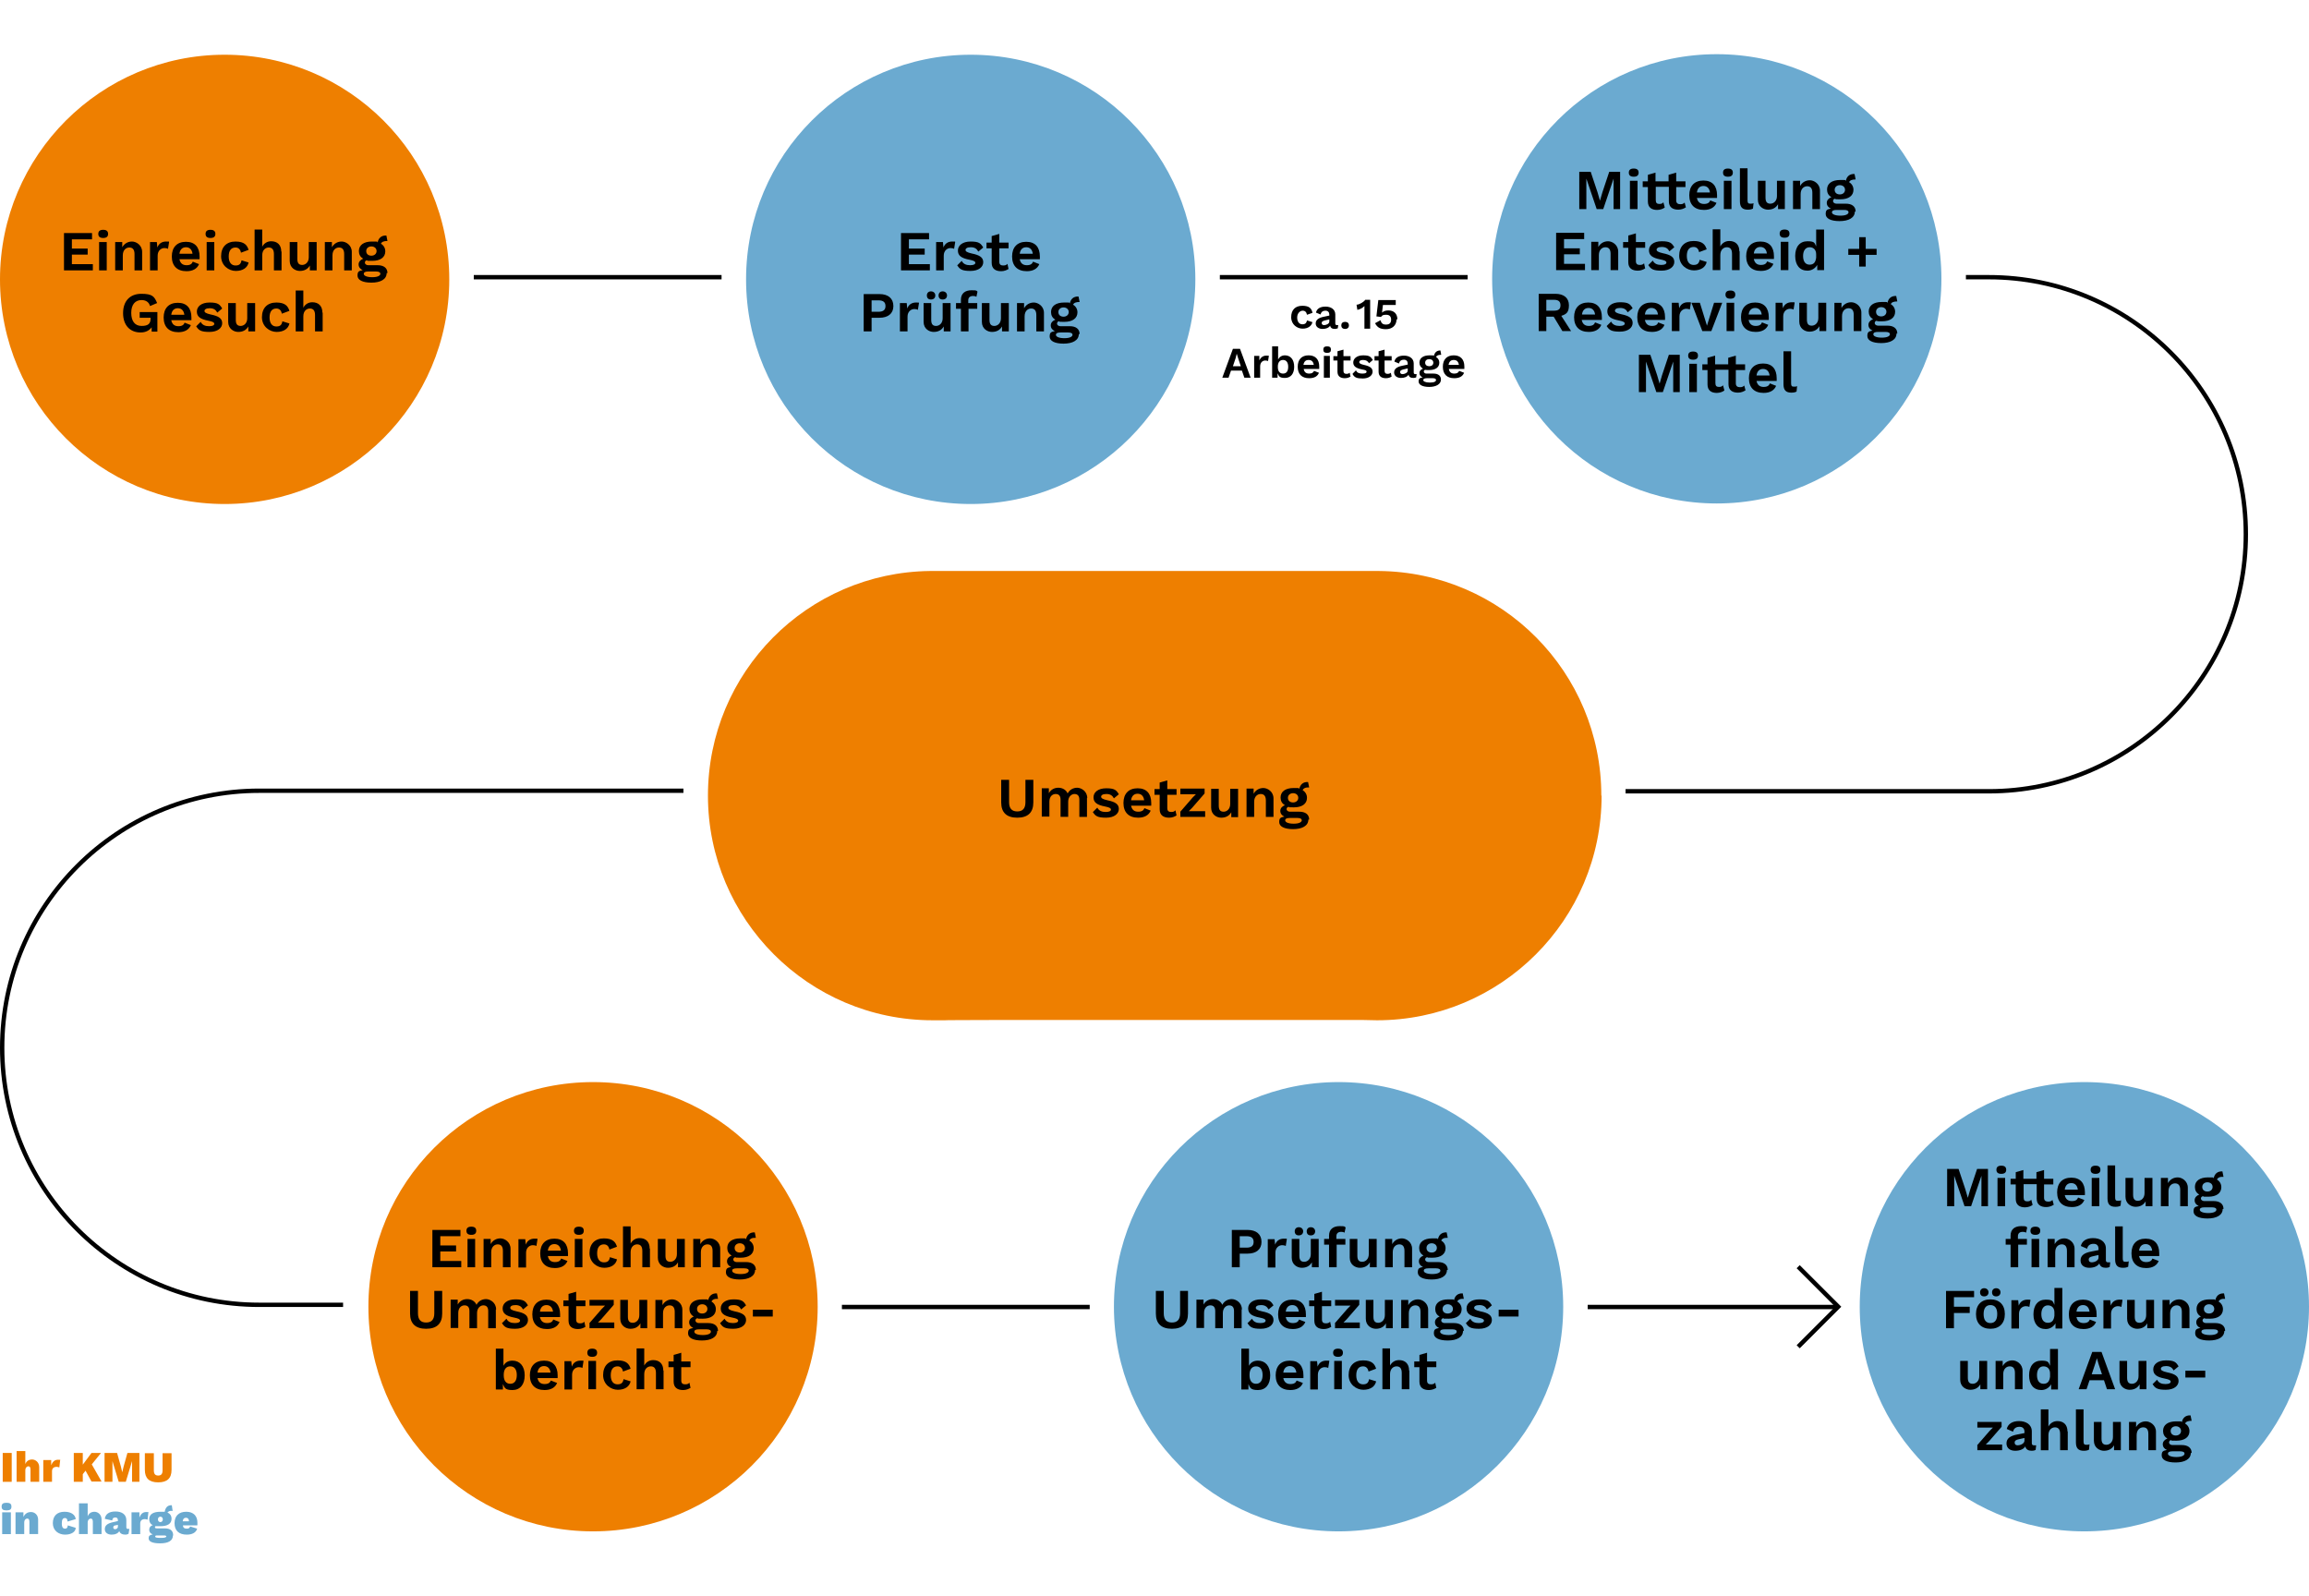 <?xml version="1.0" encoding="UTF-8"?>
<svg id="Ebene_1" xmlns="http://www.w3.org/2000/svg" version="1.1" viewBox="0 0 848 586">
  <!-- Generator: Adobe Illustrator 29.5.1, SVG Export Plug-In . SVG Version: 2.1.0 Build 141)  -->
  <defs>
    <style>
      .st0 {
        fill: #6baad0;
      }

      .st1 {
        fill: #ee7f00;
      }

      .st2 {
        fill: none;
        stroke: #000;
        stroke-width: 1.6px;
      }
    </style>
  </defs>
  <path class="st1" d="M82.5,185.1c45.5,0,82.5-36.9,82.5-82.5S128,20.1,82.5,20.1,0,57.1,0,102.6s36.9,82.5,82.5,82.5"/>
  <g>
    <path d="M34.1,97v2.3h-10.6v-13.7h10.3v2.3h-7.4v3.4h5.8v2.2h-5.8v3.5s7.7,0,7.7,0Z"/>
    <path d="M36.1,85.9c0-1,.6-1.5,1.8-1.5s1.8.5,1.8,1.5-.6,1.5-1.8,1.5-1.8-.5-1.8-1.5ZM39.2,99.3h-2.8v-10.4h2.8v10.4Z"/>
    <path d="M52.2,92.5v6.8h-2.8v-6c0-1.8-.8-2.4-1.9-2.4s-2.4.8-2.4,2.9v5.5h-2.8v-10.4h2.6v1.9c.8-1.4,2.1-2.1,3.6-2.1s3.7,1.3,3.7,3.8Z"/>
    <path d="M62.1,88.9l-.4,2.5c-.3-.2-.8-.3-1.3-.3-1.2,0-2.5.9-2.5,2.8v5.4h-2.8v-10.4h2.5l.2,2c.5-1.4,1.6-2.2,3.2-2.2s.9,0,1.1.2Z"/>
    <path d="M73.3,95.2h-7.4c.3,1.5,1.2,2.2,2.6,2.2s2-.5,2.3-1.3l2.3.9c-.7,1.7-2.3,2.6-4.6,2.6-3.5,0-5.4-2-5.4-5.4s1.9-5.4,5.2-5.4,5,2,5,5.4,0,.9,0,1.1h0ZM65.9,93.2h4.8c-.2-1.6-1.1-2.4-2.4-2.4s-2.2.8-2.4,2.4Z"/>
    <path d="M75.5,85.9c0-1,.6-1.5,1.8-1.5s1.8.5,1.8,1.5-.6,1.5-1.8,1.5-1.8-.5-1.8-1.5ZM78.7,99.3h-2.8v-10.4h2.8v10.4Z"/>
    <path d="M91.2,91.8l-2.7,1c-.2-1.2-.9-1.9-2-1.9-1.6,0-2.5,1.1-2.5,3.3s1,3.3,2.5,3.3,2-.7,2.2-1.9l2.6.8c-.4,1.9-2.1,3.1-4.7,3.1s-5.4-2-5.4-5.4,2-5.4,5.3-5.4,4.3,1.4,4.8,3.1h-.1Z"/>
    <path d="M103.4,92.5v6.8h-2.8v-6c0-1.8-.8-2.4-1.9-2.4s-2.4.8-2.4,2.9v5.5h-2.8v-15h2.8v6.3c.7-1.3,1.9-2,3.3-2,2.2,0,3.7,1.3,3.7,3.8h.1Z"/>
    <path d="M116.3,88.9v10.4h-2.5v-1.8c-.8,1.4-2.1,2-3.7,2s-3.7-1.1-3.7-3.7v-6.9h2.8v6.2c0,1.7.7,2.2,1.8,2.2s2.4-.9,2.4-2.8v-5.6h2.9Z"/>
    <path d="M129.2,92.5v6.8h-2.8v-6c0-1.8-.8-2.4-1.9-2.4s-2.4.8-2.4,2.9v5.5h-2.8v-10.4h2.6v1.9c.8-1.4,2.1-2.1,3.6-2.1s3.7,1.3,3.7,3.8h0Z"/>
    <path d="M142,100.3c0,2.3-2.3,3.5-5.6,3.5s-5.1-1-5.1-2.6.6-1.7,1.9-2c-.9-.4-1.5-1.1-1.5-2.1s.7-1.7,1.7-2.1c-1.1-.6-1.6-1.6-1.6-2.8,0-2.2,1.8-3.5,4.8-3.5s1.5,0,2.1.3c.3-1.5,1.3-2.6,3.2-2.5l.4,2c-1.3,0-2.1.3-2.4,1,1,.6,1.6,1.6,1.6,2.8,0,2.2-1.8,3.5-4.8,3.5s-1.3,0-1.9-.2c-.6,0-.8.5-.8.9s.5.9,1.2.9h3.5c2.2,0,3.6,1,3.6,2.9h-.3ZM139.7,100.6c0-.5-.4-.9-1.6-.9h-2.8c-1.2,0-1.7.3-1.7.9s1,1.2,3.1,1.2,3-.6,3-1.3h0ZM134.5,92.2c0,1.1.8,1.7,1.9,1.7s1.9-.7,1.9-1.7-.8-1.7-1.9-1.7-1.9.7-1.9,1.7Z"/>
  </g>
  <g>
    <path d="M57.8,114.5v7.3h-2.1v-1.6c-.9,1.2-2.2,1.9-4.1,1.9-3.8,0-6.4-2.6-6.4-7.1s2.6-7.1,6.7-7.1,4.8,1,5.8,3.4l-2.6,1.1c-.4-1.5-1.6-2.2-3.1-2.2-2.4,0-3.8,1.7-3.8,4.7s1.3,4.8,3.8,4.8,3.3-.9,3.3-2.7v-.3h-4v-2.1h6.5,0Z"/>
    <path d="M70.3,117.6h-7.4c.3,1.5,1.2,2.2,2.6,2.2s2-.5,2.3-1.3l2.3.9c-.7,1.7-2.3,2.6-4.6,2.6-3.5,0-5.4-2-5.4-5.4s1.9-5.4,5.2-5.4,5,2,5,5.4,0,.9,0,1.1h0ZM62.9,115.6h4.8c-.2-1.6-1.1-2.4-2.4-2.4s-2.2.8-2.4,2.4Z"/>
    <path d="M72,119.9l1.7-1.7c.6,1.2,1.7,1.6,3.1,1.6s1.9-.4,1.9-.9-.6-.8-2.1-1.1c-3.2-.6-4.3-1.6-4.3-3.4s1.6-3.3,4.7-3.3,3.7.7,4.6,2.2l-1.8,1.5c-.6-1.1-1.4-1.6-2.8-1.6s-1.9.5-1.9,1,.5.9,2.3,1.3c3,.6,4.2,1.5,4.2,3.2s-1.6,3.2-4.7,3.2-3.9-.6-4.8-2h0Z"/>
    <path d="M93.7,111.3v10.4h-2.5v-1.8c-.8,1.4-2.1,2-3.7,2s-3.7-1.1-3.7-3.7v-6.9h2.8v6.2c0,1.7.7,2.2,1.8,2.2s2.4-.9,2.4-2.8v-5.6h2.9Z"/>
    <path d="M106.2,114.2l-2.7,1c-.2-1.2-.9-1.9-2-1.9-1.6,0-2.5,1.1-2.5,3.3s1,3.3,2.5,3.3,2-.7,2.2-1.9l2.6.8c-.4,1.9-2.1,3.1-4.7,3.1s-5.4-2-5.4-5.4,2-5.4,5.3-5.4,4.3,1.4,4.8,3.1h-.1Z"/>
    <path d="M118.5,114.9v6.8h-2.8v-6c0-1.8-.8-2.4-1.9-2.4s-2.4.8-2.4,2.9v5.5h-2.8v-15h2.8v6.3c.7-1.3,1.9-2,3.3-2,2.2,0,3.7,1.3,3.7,3.8h.1Z"/>
  </g>
  <path class="st1" d="M217.8,562.4c45.5,0,82.5-36.9,82.5-82.5s-36.9-82.5-82.5-82.5-82.5,36.9-82.5,82.5,36.9,82.5,82.5,82.5"/>
  <g>
    <path d="M169.4,463.1v2.3h-10.6v-13.7h10.3v2.3h-7.4v3.4h5.8v2.2h-5.8v3.5h7.7Z"/>
    <path d="M171.3,452c0-1,.6-1.5,1.8-1.5s1.8.5,1.8,1.5-.6,1.5-1.8,1.5-1.8-.5-1.8-1.5ZM174.5,465.4h-2.8v-10.4h2.8v10.4Z"/>
    <path d="M187.5,458.6v6.8h-2.8v-6c0-1.8-.8-2.4-1.9-2.4s-2.4.8-2.4,2.9v5.5h-2.8v-10.4h2.6v1.9c.8-1.4,2.1-2.1,3.6-2.1s3.7,1.3,3.7,3.8h0Z"/>
    <path d="M197.4,455.1l-.4,2.5c-.3-.2-.8-.3-1.3-.3-1.2,0-2.5.9-2.5,2.8v5.4h-2.8v-10.4h2.5l.2,2c.5-1.4,1.6-2.2,3.2-2.2s.9,0,1.1.2Z"/>
    <path d="M208.6,461.3h-7.4c.3,1.5,1.2,2.2,2.6,2.2s2-.5,2.3-1.3l2.3.9c-.7,1.7-2.3,2.6-4.6,2.6-3.5,0-5.4-2-5.4-5.4s1.9-5.4,5.2-5.4,5,2,5,5.4,0,.9,0,1.1h0ZM201.2,459.3h4.8c-.2-1.6-1.1-2.4-2.4-2.4s-2.2.8-2.4,2.4h0Z"/>
    <path d="M210.8,452c0-1,.6-1.5,1.8-1.5s1.8.5,1.8,1.5-.6,1.5-1.8,1.5-1.8-.5-1.8-1.5ZM213.9,465.4h-2.8v-10.4h2.8v10.4Z"/>
    <path d="M226.5,457.9l-2.7,1c-.2-1.2-.9-1.9-2-1.9-1.6,0-2.5,1.1-2.5,3.3s1,3.3,2.5,3.3,2-.7,2.2-1.9l2.6.8c-.4,1.9-2.1,3.1-4.7,3.1s-5.4-2-5.4-5.4,2-5.4,5.3-5.4,4.3,1.4,4.8,3.1h-.1Z"/>
    <path d="M238.7,458.6v6.8h-2.8v-6c0-1.8-.8-2.4-1.9-2.4s-2.4.8-2.4,2.9v5.5h-2.8v-15h2.8v6.3c.7-1.3,1.9-2,3.3-2,2.2,0,3.7,1.3,3.7,3.8h0Z"/>
    <path d="M251.5,455v10.4h-2.5v-1.8c-.8,1.4-2.1,2-3.7,2s-3.7-1.1-3.7-3.7v-6.9h2.8v6.2c0,1.7.7,2.2,1.8,2.2s2.4-.9,2.4-2.8v-5.6h2.9Z"/>
    <path d="M264.5,458.6v6.8h-2.8v-6c0-1.8-.8-2.4-1.9-2.4s-2.4.8-2.4,2.9v5.5h-2.8v-10.4h2.6v1.9c.8-1.4,2.1-2.1,3.6-2.1s3.7,1.3,3.7,3.8h0Z"/>
    <path d="M277.3,466.4c0,2.3-2.3,3.5-5.6,3.5s-5.1-1-5.1-2.6.6-1.7,1.9-2c-.9-.4-1.5-1.1-1.5-2.1s.7-1.7,1.7-2.1c-1.1-.6-1.6-1.6-1.6-2.8,0-2.2,1.8-3.5,4.8-3.5s1.5,0,2.1.3c.3-1.5,1.3-2.6,3.2-2.5l.4,2c-1.3-.1-2.1.3-2.4,1,1,.6,1.6,1.6,1.6,2.8,0,2.2-1.8,3.5-4.8,3.5s-1.3,0-1.9-.2c-.6.1-.8.5-.8.9s.5.9,1.2.9h3.5c2.2,0,3.6,1,3.6,2.9h-.3ZM275,466.7c0-.5-.4-.9-1.6-.9h-2.8c-1.2,0-1.7.3-1.7.9s1,1.2,3.1,1.2,3-.6,3-1.3h0ZM269.8,458.3c0,1.1.8,1.7,1.9,1.7s1.9-.7,1.9-1.7-.8-1.7-1.9-1.7-1.9.7-1.9,1.7Z"/>
  </g>
  <g>
    <path d="M162.4,482.4c0,3.7-2,5.6-5.9,5.6s-5.9-1.9-5.9-5.6v-8.3h2.9v8.2c0,2.3,1,3.4,3,3.4s3-1.1,3-3.4v-8.2h2.9v8.3Z"/>
    <path d="M182.1,481v6.8h-2.8v-6.3c0-1.5-.7-2.1-1.8-2.1s-2.3,1-2.3,2.8v5.6h-2.8v-6.3c0-1.5-.7-2.1-1.8-2.1s-2.3.8-2.3,2.8v5.5h-2.8v-10.4h2.6v1.8c.8-1.4,2.1-2,3.5-2s2.8.7,3.4,2.1c.7-1.4,2.1-2.1,3.5-2.1s3.7,1.2,3.7,3.8h0Z"/>
    <path d="M184.3,486l1.7-1.7c.6,1.2,1.7,1.6,3.1,1.6s1.9-.4,1.9-.9-.6-.8-2.1-1.1c-3.2-.6-4.3-1.6-4.3-3.4s1.6-3.3,4.7-3.3,3.7.7,4.6,2.2l-1.8,1.5c-.6-1.1-1.4-1.6-2.8-1.6s-1.9.5-1.9,1,.5.9,2.3,1.3c3,.6,4.2,1.5,4.2,3.2s-1.6,3.2-4.7,3.2-3.9-.6-4.8-2h0Z"/>
    <path d="M205.7,483.7h-7.4c.3,1.5,1.2,2.2,2.6,2.2s2-.5,2.3-1.3l2.3.9c-.7,1.7-2.3,2.6-4.6,2.6-3.5,0-5.4-2-5.4-5.4s1.9-5.4,5.2-5.4,5,2,5,5.4,0,.9,0,1.1h0ZM198.3,481.7h4.8c-.2-1.6-1.1-2.4-2.4-2.4s-2.2.8-2.4,2.4h0Z"/>
    <path d="M215.1,487.2c-.7.5-1.7.9-2.8.9-2.1,0-3.5-.9-3.5-3.1v-5.3h-1.9v-2.1h1.9v-2.4l2.8-.8v3.2h3.4v2.1h-3.4v4.9c0,1,.5,1.4,1.4,1.4s1.2-.2,1.6-.6l.4,1.9h.1Z"/>
    <path d="M216.4,486l4.6-5.3,1.2-1.2h-5.7v-2.1h8.9v1.8l-4.6,5.3-1.2,1.2h6v2.1h-9.1v-1.8h0Z"/>
    <path d="M237.7,477.4v10.4h-2.5v-1.8c-.8,1.4-2.1,2-3.7,2s-3.7-1.1-3.7-3.7v-6.9h2.8v6.2c0,1.7.7,2.2,1.8,2.2s2.4-.9,2.4-2.8v-5.6h2.9Z"/>
    <path d="M250.6,481v6.8h-2.8v-6c0-1.8-.8-2.4-1.9-2.4s-2.4.8-2.4,2.9v5.5h-2.8v-10.4h2.6v1.9c.8-1.4,2.1-2.1,3.6-2.1s3.7,1.3,3.7,3.8h0Z"/>
    <path d="M263.4,488.8c0,2.3-2.3,3.5-5.6,3.5s-5.1-1-5.1-2.6.6-1.7,1.9-2c-.9-.4-1.5-1.1-1.5-2.1s.7-1.7,1.7-2.1c-1.1-.6-1.6-1.6-1.6-2.8,0-2.2,1.8-3.5,4.8-3.5s1.5,0,2.1.3c.3-1.5,1.3-2.6,3.2-2.5l.4,2c-1.3-.1-2.1.3-2.4,1,1,.6,1.6,1.6,1.6,2.8,0,2.2-1.8,3.5-4.8,3.5s-1.3,0-1.9-.2c-.6.1-.8.5-.8.9s.5.9,1.2.9h3.5c2.2,0,3.6,1,3.6,2.9h-.3ZM261.1,489.1c0-.5-.4-.9-1.6-.9h-2.8c-1.2,0-1.7.3-1.7.9s1,1.2,3.1,1.2,3-.6,3-1.3h0ZM256,480.7c0,1.1.8,1.7,1.9,1.7s1.9-.7,1.9-1.7-.8-1.7-1.9-1.7-1.9.7-1.9,1.7Z"/>
    <path d="M264.4,486l1.7-1.7c.6,1.2,1.7,1.6,3.1,1.6s1.9-.4,1.9-.9-.6-.8-2.1-1.1c-3.2-.6-4.3-1.6-4.3-3.4s1.6-3.3,4.7-3.3,3.7.7,4.6,2.2l-1.8,1.5c-.6-1.1-1.4-1.6-2.8-1.6s-1.9.5-1.9,1,.5.9,2.3,1.3c3,.6,4.2,1.5,4.2,3.2s-1.6,3.2-4.7,3.2-3.9-.6-4.8-2h-.1Z"/>
    <path d="M283.8,483.5h-7.3v-2.5h7.3v2.5Z"/>
  </g>
  <g>
    <path d="M192.7,505.1c0,3.4-1.7,5.4-4.5,5.4s-2.9-.9-3.5-2.2v2h-2.6v-15h2.8v6.3c.6-1.2,1.7-1.9,3.3-1.9,2.7,0,4.5,2,4.5,5.4h0ZM189.8,505c0-2.1-.9-3.2-2.4-3.2s-2.4,1.1-2.4,3.1v.2c0,2,.9,3.1,2.4,3.1s2.4-1.1,2.4-3.2Z"/>
    <path d="M204.8,506.1h-7.4c.3,1.5,1.2,2.2,2.6,2.2s2-.5,2.3-1.3l2.3.9c-.7,1.7-2.3,2.6-4.6,2.6-3.5,0-5.4-2-5.4-5.4s1.9-5.4,5.2-5.4,5,2,5,5.4,0,.9,0,1.1h0ZM197.4,504.1h4.8c-.2-1.6-1.1-2.4-2.4-2.4s-2.2.8-2.4,2.4h0Z"/>
    <path d="M214.3,499.9l-.4,2.5c-.3-.2-.8-.3-1.3-.3-1.2,0-2.5.9-2.5,2.8v5.4h-2.8v-10.4h2.5l.2,2c.5-1.4,1.6-2.2,3.2-2.2s.9,0,1.1.2Z"/>
    <path d="M215.7,496.8c0-1,.6-1.5,1.8-1.5s1.8.5,1.8,1.5-.6,1.5-1.8,1.5-1.8-.5-1.8-1.5ZM218.9,510.2h-2.8v-10.4h2.8v10.4Z"/>
    <path d="M231.5,502.7l-2.7,1c-.2-1.2-.9-1.9-2-1.9-1.6,0-2.5,1.1-2.5,3.3s1,3.3,2.5,3.3,2-.7,2.2-1.9l2.6.8c-.4,1.9-2.1,3.1-4.7,3.1s-5.4-2-5.4-5.4,2-5.4,5.3-5.4,4.3,1.4,4.8,3.1h-.1Z"/>
    <path d="M243.7,503.4v6.8h-2.8v-6c0-1.8-.8-2.4-1.9-2.4s-2.4.8-2.4,2.9v5.5h-2.8v-15h2.8v6.3c.7-1.3,1.9-2,3.3-2,2.2,0,3.7,1.3,3.7,3.8h0Z"/>
    <path d="M253.7,509.6c-.7.5-1.7.9-2.8.9-2.1,0-3.5-.9-3.5-3.1v-5.3h-1.9v-2.1h1.9v-2.4l2.8-.8v3.2h3.4v2.1h-3.4v4.9c0,1,.5,1.4,1.4,1.4s1.2-.2,1.6-.6l.4,1.9h.1Z"/>
  </g>
  <path class="st0" d="M630.5,184.9c45.5,0,82.5-36.9,82.5-82.5s-36.9-82.5-82.5-82.5-82.5,36.9-82.5,82.5,36.9,82.5,82.5,82.5"/>
  <path d="M595.2,76.8h-2.6v-11.2c0,0,0,0,0,0l-3.8,11.2h-2.4l-3.8-11.2h0v4c0,0,0,7.2,0,7.2h-2.6v-13.7h4.2l2.5,7.5.9,3.1h0l.9-3.1,2.5-7.5h4v13.7h0ZM598.2,63.4c0-1,.6-1.5,1.8-1.5s1.8.5,1.8,1.5-.6,1.5-1.8,1.5-1.8-.5-1.8-1.5ZM601.4,76.8h-2.8v-10.4h2.8v10.4ZM619.2,76.1c-.7.5-1.7.9-2.8.9-2.1,0-3.5-.9-3.5-3.1v-5.3h-4.8v4.9c0,1,.4,1.4,1.3,1.4s1.1-.2,1.5-.6l.5,1.9c-.6.5-1.7.9-2.8.9-2,0-3.4-.9-3.4-3.1v-5.3h-1.9v-2.1h1.9v-2.4l2.8-.8v3.2h4.8v-2.4l2.8-.8v3.2h3.4v2.1h-3.4v4.9c0,1,.6,1.4,1.5,1.4s1.1-.2,1.6-.6l.5,1.9v-.2ZM630.6,72.7h-7.4c.3,1.5,1.2,2.2,2.6,2.2s2-.5,2.3-1.3l2.3.9c-.7,1.7-2.3,2.6-4.6,2.6-3.5,0-5.4-2-5.4-5.4s1.9-5.4,5.2-5.4,5,2,5,5.4,0,.9,0,1.1h0ZM623.2,70.7h4.8c-.2-1.6-1.1-2.4-2.4-2.4s-2.2.8-2.4,2.4h0ZM632.8,63.4c0-1,.6-1.5,1.8-1.5s1.8.5,1.8,1.5-.6,1.5-1.8,1.5-1.8-.5-1.8-1.5ZM635.9,76.8h-2.8v-10.4h2.8v10.4ZM641.8,73.5c0,1,.2,1.3,1,1.3s.8,0,1.2-.2l-.2,2c-.5.3-1.2.4-1.9.4-2,0-2.9-.9-2.9-3.1v-12.1h2.8v11.6h0ZM655.5,66.4v10.4h-2.5v-1.8c-.8,1.4-2.1,2-3.7,2s-3.7-1.1-3.7-3.7v-6.9h2.8v6.2c0,1.7.7,2.2,1.8,2.2s2.4-.9,2.4-2.8v-5.6h2.9ZM668.4,70v6.8h-2.8v-6c0-1.8-.8-2.4-1.9-2.4s-2.4.8-2.4,2.9v5.5h-2.8v-10.4h2.6v1.9c.8-1.4,2.1-2.1,3.6-2.1s3.7,1.3,3.7,3.8h0ZM681.2,77.7c0,2.3-2.3,3.5-5.6,3.5s-5.1-1-5.1-2.6.6-1.7,1.9-2c-.9-.4-1.5-1.1-1.5-2.1s.7-1.7,1.7-2.1c-1.1-.6-1.6-1.6-1.6-2.8,0-2.2,1.8-3.5,4.8-3.5s1.5,0,2.1.3c.3-1.5,1.3-2.6,3.2-2.5l.4,2c-1.3,0-2.1.3-2.4,1,1,.6,1.6,1.6,1.6,2.8,0,2.2-1.8,3.5-4.8,3.5s-1.3,0-1.9-.2c-.6,0-.8.5-.8.9s.5.9,1.2.9h3.5c2.2,0,3.6,1,3.6,2.9h-.3ZM678.9,78c0-.5-.4-.9-1.6-.9h-2.8c-1.2,0-1.7.3-1.7.9s1,1.2,3.1,1.2,3-.6,3-1.3h0ZM673.8,69.7c0,1.1.8,1.7,1.9,1.7s1.9-.7,1.9-1.7-.8-1.7-1.9-1.7-1.9.7-1.9,1.7Z"/>
  <g>
    <path d="M582.1,96.9v2.3h-10.6v-13.7h10.3v2.3h-7.4v3.4h5.8v2.2h-5.8v3.5s7.7,0,7.7,0Z"/>
    <path d="M594.3,92.4v6.8h-2.8v-6c0-1.8-.8-2.4-1.9-2.4s-2.4.8-2.4,2.9v5.5h-2.8v-10.4h2.6v1.9c.8-1.4,2.1-2.1,3.6-2.1s3.7,1.3,3.7,3.8h0Z"/>
    <path d="M604.3,98.5c-.7.5-1.7.9-2.8.9-2.1,0-3.5-.9-3.5-3.1v-5.3h-1.9v-2.1h1.9v-2.4l2.8-.8v3.2h3.4v2.1h-3.4v4.9c0,1,.5,1.4,1.4,1.4s1.2-.2,1.6-.6l.4,1.9h0Z"/>
    <path d="M605.3,97.4l1.7-1.7c.6,1.2,1.7,1.6,3.1,1.6s1.9-.4,1.9-.9-.6-.8-2.1-1.1c-3.2-.6-4.3-1.6-4.3-3.4s1.6-3.3,4.7-3.3,3.7.7,4.6,2.2l-1.8,1.5c-.6-1.1-1.4-1.6-2.8-1.6s-1.9.5-1.9,1,.5.9,2.3,1.3c3,.6,4.2,1.5,4.2,3.2s-1.6,3.2-4.7,3.2-3.9-.6-4.8-2h-.1Z"/>
    <path d="M626.7,91.6l-2.7,1c-.2-1.2-.9-1.9-2-1.9-1.6,0-2.5,1.1-2.5,3.3s1,3.3,2.5,3.3,2-.7,2.2-1.9l2.6.8c-.4,1.9-2.1,3.1-4.7,3.1s-5.4-2-5.4-5.4,2-5.4,5.3-5.4,4.3,1.4,4.8,3.1h0Z"/>
    <path d="M638.9,92.4v6.8h-2.8v-6c0-1.8-.8-2.4-1.9-2.4s-2.4.8-2.4,2.9v5.5h-2.8v-15h2.8v6.3c.7-1.3,1.9-2,3.3-2,2.2,0,3.7,1.3,3.7,3.8h.1Z"/>
    <path d="M651.5,95.1h-7.4c.3,1.5,1.2,2.2,2.6,2.2s2-.5,2.3-1.3l2.3.9c-.7,1.7-2.3,2.6-4.6,2.6-3.5,0-5.4-2-5.4-5.4s1.9-5.4,5.2-5.4,5,2,5,5.4,0,.9,0,1.1h0ZM644.1,93.1h4.8c-.2-1.6-1.1-2.4-2.4-2.4s-2.2.8-2.4,2.4h0Z"/>
    <path d="M653.6,85.8c0-1,.6-1.5,1.8-1.5s1.8.5,1.8,1.5-.6,1.5-1.8,1.5-1.8-.5-1.8-1.5ZM656.8,99.2h-2.8v-10.4h2.8v10.4Z"/>
    <path d="M669.9,84.2v15h-2.5v-1.9c-.7,1.2-2,2.1-3.6,2.1-2.8,0-4.5-2-4.5-5.4s1.7-5.4,4.5-5.4,2.6.7,3.2,1.9v-6.2h2.9ZM667,94.6v-1.2c0-1.7-1-2.6-2.4-2.6s-2.4,1.1-2.4,3.2.9,3.2,2.4,3.2,2.2-.9,2.4-2.6Z"/>
    <path d="M689.2,93.6h-4v4.3h-2.4v-4.3h-4v-2.2h4v-4.3h2.4v4.3h4v2.2Z"/>
  </g>
  <g>
    <path d="M570.5,116.3h-2.6v5.3h-2.8v-13.7h6.1c3.1,0,5,1.5,5,4.2s-1,3.3-2.8,3.9l3.6,5.6h-3.2l-3.2-5.3h0ZM567.9,114.1h2.8c1.7,0,2.4-.6,2.4-2s-.8-2-2.4-2h-2.8v4Z"/>
    <path d="M588.3,117.5h-7.4c.3,1.5,1.2,2.2,2.6,2.2s2-.5,2.3-1.3l2.3.9c-.7,1.7-2.3,2.6-4.6,2.6-3.5,0-5.4-2-5.4-5.4s1.9-5.4,5.2-5.4,5,2,5,5.4,0,.9,0,1.1h0ZM581,115.5h4.8c-.2-1.6-1.1-2.4-2.4-2.4s-2.2.8-2.4,2.4h0Z"/>
    <path d="M590,119.8l1.7-1.7c.6,1.2,1.7,1.6,3.1,1.6s1.9-.4,1.9-.9-.6-.8-2.1-1.1c-3.2-.6-4.3-1.6-4.3-3.4s1.6-3.3,4.7-3.3,3.7.7,4.6,2.2l-1.8,1.5c-.6-1.1-1.4-1.6-2.8-1.6s-1.9.5-1.9,1,.5.9,2.3,1.3c3,.6,4.2,1.5,4.2,3.2s-1.6,3.2-4.7,3.2-3.9-.6-4.8-2h-.1Z"/>
    <path d="M611.5,117.5h-7.4c.3,1.5,1.2,2.2,2.6,2.2s2-.5,2.3-1.3l2.3.9c-.7,1.7-2.3,2.6-4.6,2.6-3.5,0-5.4-2-5.4-5.4s1.9-5.4,5.2-5.4,5,2,5,5.4,0,.9,0,1.1h0ZM604.1,115.5h4.8c-.2-1.6-1.1-2.4-2.4-2.4s-2.2.8-2.4,2.4h0Z"/>
    <path d="M621,111.2l-.4,2.5c-.3-.2-.8-.3-1.3-.3-1.2,0-2.5.9-2.5,2.8v5.4h-2.8v-10.4h2.5l.2,2c.5-1.4,1.6-2.2,3.2-2.2s.9,0,1.1.2Z"/>
    <path d="M632.5,111.2l-4,10.4h-3.3l-4-10.4h3.1l2.6,8.4,2.6-8.4h3Z"/>
    <path d="M633.7,108.2c0-1,.6-1.5,1.8-1.5s1.8.5,1.8,1.5-.6,1.5-1.8,1.5-1.8-.5-1.8-1.5ZM636.9,121.6h-2.8v-10.4h2.8v10.4Z"/>
    <path d="M649.6,117.5h-7.4c.3,1.5,1.2,2.2,2.6,2.2s2-.5,2.3-1.3l2.3.9c-.7,1.7-2.3,2.6-4.6,2.6-3.5,0-5.4-2-5.4-5.4s1.9-5.4,5.2-5.4,5,2,5,5.4,0,.9,0,1.1h0ZM642.2,115.5h4.8c-.2-1.6-1.1-2.4-2.4-2.4s-2.2.8-2.4,2.4h0Z"/>
    <path d="M659.1,111.2l-.4,2.5c-.3-.2-.8-.3-1.3-.3-1.2,0-2.5.9-2.5,2.8v5.4h-2.8v-10.4h2.5l.2,2c.5-1.4,1.6-2.2,3.2-2.2s.9,0,1.1.2Z"/>
    <path d="M670.7,111.2v10.4h-2.5v-1.8c-.8,1.4-2.1,2-3.7,2s-3.7-1.1-3.7-3.7v-6.9h2.8v6.2c0,1.7.7,2.2,1.8,2.2s2.4-.9,2.4-2.8v-5.6h2.9Z"/>
    <path d="M683.6,114.8v6.8h-2.8v-6c0-1.8-.8-2.4-1.9-2.4s-2.4.8-2.4,2.9v5.5h-2.8v-10.4h2.6v1.9c.8-1.4,2.1-2.1,3.6-2.1s3.7,1.3,3.7,3.8h0Z"/>
    <path d="M696.5,122.5c0,2.3-2.3,3.5-5.6,3.5s-5.1-1-5.1-2.6.6-1.7,1.9-2c-.9-.4-1.5-1.1-1.5-2.1s.7-1.7,1.7-2.1c-1.1-.6-1.6-1.6-1.6-2.8,0-2.2,1.8-3.5,4.8-3.5s1.5,0,2.1.3c.3-1.5,1.3-2.6,3.2-2.5l.4,2c-1.3,0-2.1.3-2.4,1,1,.6,1.6,1.6,1.6,2.8,0,2.2-1.8,3.5-4.8,3.5s-1.3,0-1.9-.2c-.6,0-.8.5-.8.9s.5.9,1.2.9h3.5c2.2,0,3.6,1,3.6,2.9h-.3ZM694.1,122.8c0-.5-.4-.9-1.6-.9h-2.8c-1.2,0-1.7.3-1.7.9s1,1.2,3.1,1.2,3-.6,3-1.3h0ZM689,114.5c0,1.1.8,1.7,1.9,1.7s1.9-.7,1.9-1.7-.8-1.7-1.9-1.7-1.9.7-1.9,1.7Z"/>
  </g>
  <path d="M617.1,144h-2.6v-11.2c0,0,0,0,0,0l-3.8,11.2h-2.4l-3.8-11.2h0v4c0,0,0,7.2,0,7.2h-2.6v-13.7h4.2l2.5,7.5.9,3.1h0l.9-3.1,2.5-7.5h4v13.7h0ZM620,130.6c0-1,.6-1.5,1.8-1.5s1.8.5,1.8,1.5-.6,1.5-1.8,1.5-1.8-.5-1.8-1.5ZM623.2,144h-2.8v-10.4h2.8v10.4ZM641.1,143.3c-.7.5-1.7.9-2.8.9-2.1,0-3.5-.9-3.5-3.1v-5.3h-4.8v4.9c0,1,.4,1.4,1.3,1.4s1.1-.2,1.5-.6l.5,1.9c-.6.5-1.7.9-2.8.9-2,0-3.4-.9-3.4-3.1v-5.3h-1.9v-2.1h1.9v-2.4l2.8-.8v3.2h4.8v-2.4l2.8-.8v3.2h3.4v2.1h-3.4v4.9c0,1,.6,1.4,1.5,1.4s1.1-.2,1.6-.6l.5,1.9v-.2ZM652.5,139.9h-7.4c.3,1.5,1.2,2.2,2.6,2.2s2-.5,2.3-1.3l2.3.9c-.7,1.7-2.3,2.6-4.6,2.6-3.5,0-5.4-2-5.4-5.4s1.9-5.4,5.2-5.4,5,2,5,5.4,0,.9,0,1.1h0ZM645.1,137.9h4.8c-.2-1.6-1.1-2.4-2.4-2.4s-2.2.8-2.4,2.4h0ZM657.8,140.7c0,1,.2,1.3,1,1.3s.8,0,1.2-.2l-.2,2c-.5.3-1.2.4-1.9.4-2,0-2.9-.9-2.9-3.1v-12.1h2.8v11.6h0Z"/>
  <path class="st0" d="M765.5,562.4c45.5,0,82.5-36.9,82.5-82.5s-36.9-82.5-82.5-82.5-82.5,36.9-82.5,82.5,36.9,82.5,82.5,82.5"/>
  <path d="M730.3,443h-2.6v-11.2c0,0,0,0,0,0l-3.8,11.2h-2.4l-3.8-11.2h0v4c0,0,0,7.2,0,7.2h-2.6v-13.7h4.2l2.5,7.5.9,3.1h0l.9-3.1,2.5-7.5h4v13.7h0ZM733.2,429.6c0-1,.6-1.5,1.8-1.5s1.8.5,1.8,1.5-.6,1.5-1.8,1.5-1.8-.5-1.8-1.5ZM736.4,443h-2.8v-10.4h2.8v10.4ZM754.3,442.4c-.7.5-1.7.9-2.8.9-2.1,0-3.5-.9-3.5-3.1v-5.3h-4.8v4.9c0,1,.4,1.4,1.3,1.4s1.1-.2,1.5-.6l.5,1.9c-.6.5-1.7.9-2.8.9-2,0-3.4-.9-3.4-3.1v-5.3h-1.9v-2.1h1.9v-2.4l2.8-.8v3.2h4.8v-2.4l2.8-.8v3.2h3.4v2.1h-3.4v4.9c0,1,.6,1.4,1.5,1.4s1.1-.2,1.6-.6l.5,1.9v-.2ZM765.7,438.9h-7.4c.3,1.5,1.2,2.2,2.6,2.2s2-.5,2.3-1.3l2.3.9c-.7,1.7-2.3,2.6-4.6,2.6-3.5,0-5.4-2-5.4-5.4s1.9-5.4,5.2-5.4,5,2,5,5.4,0,.9,0,1.1h0ZM758.3,436.9h4.8c-.2-1.6-1.1-2.4-2.4-2.4s-2.2.8-2.4,2.4h0ZM767.8,429.6c0-1,.6-1.5,1.8-1.5s1.8.5,1.8,1.5-.6,1.5-1.8,1.5-1.8-.5-1.8-1.5ZM771,443h-2.8v-10.4h2.8v10.4ZM776.8,439.7c0,1,.2,1.3,1,1.3s.8,0,1.2-.2l-.2,2c-.5.3-1.2.4-1.9.4-2,0-2.9-.9-2.9-3.1v-12.1h2.8v11.6h0ZM790.5,432.6v10.4h-2.5v-1.8c-.8,1.4-2.1,2-3.7,2s-3.7-1.1-3.7-3.7v-6.9h2.8v6.2c0,1.7.7,2.2,1.8,2.2s2.4-.9,2.4-2.8v-5.6h2.9ZM803.5,436.2v6.8h-2.8v-6c0-1.8-.8-2.4-1.9-2.4s-2.4.8-2.4,2.9v5.5h-2.8v-10.4h2.6v1.9c.8-1.4,2.1-2.1,3.6-2.1s3.7,1.3,3.7,3.8h0ZM816.3,444c0,2.3-2.3,3.5-5.6,3.5s-5.1-1-5.1-2.6.6-1.7,1.9-2c-.9-.4-1.5-1.1-1.5-2.1s.7-1.7,1.7-2.1c-1.1-.6-1.6-1.6-1.6-2.8,0-2.2,1.8-3.5,4.8-3.5s1.5,0,2.1.3c.3-1.5,1.3-2.6,3.2-2.5l.4,2c-1.3-.1-2.1.3-2.4,1,1,.6,1.6,1.6,1.6,2.8,0,2.2-1.8,3.5-4.8,3.5s-1.3,0-1.9-.2c-.6.1-.8.5-.8.9s.5.9,1.2.9h3.5c2.2,0,3.6,1,3.6,2.9h-.3ZM814,444.3c0-.5-.4-.9-1.6-.9h-2.8c-1.2,0-1.7.3-1.7.9s1,1.2,3.1,1.2,3-.6,3-1.3h0ZM808.8,435.9c0,1.1.8,1.7,1.9,1.7s1.9-.7,1.9-1.7-.8-1.7-1.9-1.7-1.9.7-1.9,1.7Z"/>
  <g>
    <path d="M741.1,454v1h3.3v2.1h-3.2v8.3h-2.8v-8.3h-1.8v-2.1h1.8v-1.2c0-2.4,1.6-3.5,3.9-3.5s1.7.2,2.2.5l-.4,1.9c-.3-.2-.7-.3-1.2-.3-1.1,0-1.8.5-1.8,1.6ZM745.7,452c0-1,.6-1.5,1.8-1.5s1.8.5,1.8,1.5-.6,1.5-1.8,1.5-1.8-.5-1.8-1.5ZM746.1,455h2.8v10.4h-2.8v-10.4Z"/>
    <path d="M761.9,458.6v6.8h-2.8v-6c0-1.8-.8-2.4-1.9-2.4s-2.4.8-2.4,2.9v5.5h-2.8v-10.4h2.6v1.9c.8-1.4,2.1-2.1,3.6-2.1s3.7,1.3,3.7,3.8h0Z"/>
    <path d="M775,463.6l-.2,1.7c-.4.2-.8.3-1.4.3-1.2,0-2.1-.4-2.4-1.6-.6,1-1.9,1.6-3.7,1.6s-3.2-.9-3.2-2.7,1.3-2.8,4.1-3.3l2.5-.5v-.5c0-1.1-.6-1.8-1.8-1.8s-2.1.5-2.4,1.8l-2.3-1c.4-1.8,2-2.9,4.5-2.9s4.7,1.2,4.7,3.8v4.3c0,.5.2.8.8.8h.8ZM770.7,462v-1.1l-2.2.5c-.9.2-1.4.5-1.4,1.2s.4,1,1.2,1,2.4-.6,2.4-1.7h0Z"/>
    <path d="M779.6,462.1c0,1,.2,1.3,1,1.3s.8,0,1.2-.2l-.2,2c-.5.3-1.2.4-1.9.4-2,0-2.9-.9-2.9-3.1v-12.1h2.8v11.6h0Z"/>
    <path d="M793,461.3h-7.4c.3,1.5,1.2,2.2,2.6,2.2s2-.5,2.3-1.3l2.3.9c-.7,1.7-2.3,2.6-4.6,2.6-3.5,0-5.4-2-5.4-5.4s1.9-5.4,5.2-5.4,5,2,5,5.4,0,.9,0,1.1h0ZM785.6,459.3h4.8c-.2-1.6-1.1-2.4-2.4-2.4s-2.2.8-2.4,2.4h0Z"/>
  </g>
  <g>
    <path d="M717.6,476.4v3.5h5.8v2.3h-5.8v5.6h-2.9v-13.7h10.3v2.3h-7.4,0Z"/>
    <path d="M736.3,482.6c0,3.4-2,5.4-5.3,5.4s-5.3-2-5.3-5.4,2-5.4,5.3-5.4,5.3,2,5.3,5.4ZM730.3,474.6c0,.9-.6,1.5-1.6,1.5s-1.5-.6-1.5-1.5.6-1.5,1.5-1.5,1.6.6,1.6,1.5ZM728.5,482.6c0,2.2.9,3.3,2.5,3.3s2.5-1.1,2.5-3.3-.9-3.3-2.5-3.3-2.5,1.1-2.5,3.3ZM734.7,474.6c0,.9-.6,1.5-1.6,1.5s-1.5-.6-1.5-1.5.6-1.5,1.5-1.5,1.6.6,1.6,1.5Z"/>
    <path d="M745.7,477.5l-.4,2.5c-.3-.2-.8-.3-1.3-.3-1.2,0-2.5.9-2.5,2.8v5.4h-2.8v-10.4h2.5l.2,2c.5-1.4,1.6-2.2,3.2-2.2s.9,0,1.1.2Z"/>
    <path d="M757.4,472.9v15h-2.5v-1.9c-.7,1.2-2,2.1-3.6,2.1-2.8,0-4.5-2-4.5-5.4s1.7-5.4,4.5-5.4,2.6.7,3.2,1.9v-6.2h2.9ZM754.5,483.2v-1.2c0-1.7-1-2.6-2.4-2.6s-2.4,1.1-2.4,3.2.9,3.2,2.4,3.2,2.2-.9,2.4-2.6Z"/>
    <path d="M770,483.7h-7.4c.3,1.5,1.2,2.2,2.6,2.2s2-.5,2.3-1.3l2.3.9c-.7,1.7-2.3,2.6-4.6,2.6-3.5,0-5.4-2-5.4-5.4s1.9-5.4,5.2-5.4,5,2,5,5.4,0,.9,0,1.1h0ZM762.6,481.7h4.8c-.2-1.6-1.1-2.4-2.4-2.4s-2.2.8-2.4,2.4h0Z"/>
    <path d="M779.5,477.5l-.4,2.5c-.3-.2-.8-.3-1.3-.3-1.2,0-2.5.9-2.5,2.8v5.4h-2.8v-10.4h2.5l.2,2c.5-1.4,1.6-2.2,3.2-2.2s.9,0,1.1.2Z"/>
    <path d="M791.1,477.4v10.4h-2.5v-1.8c-.8,1.4-2.1,2-3.7,2s-3.7-1.1-3.7-3.7v-6.9h2.8v6.2c0,1.7.7,2.2,1.8,2.2s2.4-.9,2.4-2.8v-5.6h2.9Z"/>
    <path d="M804.1,481v6.8h-2.8v-6c0-1.8-.8-2.4-1.9-2.4s-2.4.8-2.4,2.9v5.5h-2.8v-10.4h2.6v1.9c.8-1.4,2.1-2.1,3.6-2.1s3.7,1.3,3.7,3.8h0Z"/>
    <path d="M816.9,488.8c0,2.3-2.3,3.5-5.6,3.5s-5.1-1-5.1-2.6.6-1.7,1.9-2c-.9-.4-1.5-1.1-1.5-2.1s.7-1.7,1.7-2.1c-1.1-.6-1.6-1.6-1.6-2.8,0-2.2,1.8-3.5,4.8-3.5s1.5,0,2.1.3c.3-1.5,1.3-2.6,3.2-2.5l.4,2c-1.3-.1-2.1.3-2.4,1,1,.6,1.6,1.6,1.6,2.8,0,2.2-1.8,3.5-4.8,3.5s-1.3,0-1.9-.2c-.6.1-.8.5-.8.9s.5.9,1.2.9h3.5c2.2,0,3.6,1,3.6,2.9h-.3ZM814.6,489.1c0-.5-.4-.9-1.6-.9h-2.8c-1.2,0-1.7.3-1.7.9s1,1.2,3.1,1.2,3-.6,3-1.3h0ZM809.4,480.7c0,1.1.8,1.7,1.9,1.7s1.9-.7,1.9-1.7-.8-1.7-1.9-1.7-1.9.7-1.9,1.7Z"/>
  </g>
  <g>
    <path d="M729.8,499.8v10.4h-2.5v-1.8c-.8,1.4-2.1,2-3.7,2s-3.7-1.1-3.7-3.7v-6.9h2.8v6.2c0,1.7.7,2.2,1.8,2.2s2.4-.9,2.4-2.8v-5.6h2.9Z"/>
    <path d="M742.8,503.4v6.8h-2.8v-6c0-1.8-.8-2.4-1.9-2.4s-2.4.8-2.4,2.9v5.5h-2.8v-10.4h2.6v1.9c.8-1.4,2.1-2.1,3.6-2.1s3.7,1.3,3.7,3.8h0Z"/>
    <path d="M755.8,495.3v15h-2.5v-1.9c-.7,1.2-2,2.1-3.6,2.1-2.8,0-4.5-2-4.5-5.4s1.7-5.4,4.5-5.4,2.6.7,3.2,1.9v-6.2h2.9ZM752.9,505.6v-1.2c0-1.7-1-2.6-2.4-2.6s-2.4,1.1-2.4,3.2.9,3.2,2.4,3.2,2.2-.9,2.4-2.6Z"/>
    <path d="M772.7,506.9h-5.3l-1.1,3.3h-2.9l5-13.7h3.4l5,13.7h-3l-1.1-3.3h0ZM772,504.8l-1.3-3.9-.6-2.1h0l-.6,2-1.3,3.9h3.9-.1Z"/>
    <path d="M788.3,499.8v10.4h-2.5v-1.8c-.8,1.4-2.1,2-3.7,2s-3.7-1.1-3.7-3.7v-6.9h2.8v6.2c0,1.7.7,2.2,1.8,2.2s2.4-.9,2.4-2.8v-5.6h2.9Z"/>
    <path d="M790.5,508.4l1.7-1.7c.6,1.2,1.7,1.6,3.1,1.6s1.9-.4,1.9-.9-.6-.8-2.1-1.1c-3.2-.6-4.3-1.6-4.3-3.4s1.6-3.3,4.7-3.3,3.7.7,4.6,2.2l-1.8,1.5c-.6-1.1-1.4-1.6-2.8-1.6s-1.9.5-1.9,1,.5.9,2.3,1.3c3,.6,4.2,1.5,4.2,3.2s-1.6,3.2-4.7,3.2-3.9-.6-4.8-2h-.1Z"/>
    <path d="M809.9,505.9h-7.3v-2.5h7.3v2.5Z"/>
  </g>
  <g>
    <path d="M726.1,530.8l4.6-5.3,1.2-1.2h-5.7v-2.1h8.9v1.8l-4.6,5.3-1.2,1.2h6v2.1h-9.1v-1.8h-.1Z"/>
    <path d="M747.8,530.8l-.2,1.7c-.4.2-.8.3-1.4.3-1.2,0-2.1-.4-2.4-1.6-.6,1-1.9,1.6-3.7,1.6s-3.2-.9-3.2-2.7,1.3-2.8,4.1-3.3l2.5-.5v-.5c0-1.1-.6-1.8-1.8-1.8s-2.1.5-2.4,1.8l-2.3-1c.4-1.8,2-2.9,4.5-2.9s4.7,1.2,4.7,3.8v4.3c0,.5.2.8.8.8h.8ZM743.5,529.2v-1.1l-2.2.5c-.9.2-1.4.5-1.4,1.2s.4,1,1.2,1,2.4-.6,2.4-1.7h0Z"/>
    <path d="M759.4,525.8v6.8h-2.8v-6c0-1.8-.8-2.4-1.9-2.4s-2.4.8-2.4,2.9v5.5h-2.8v-15h2.8v6.3c.7-1.3,1.9-2,3.3-2,2.2,0,3.7,1.3,3.7,3.8h.1Z"/>
    <path d="M765.2,529.3c0,1,.2,1.3,1,1.3s.8,0,1.2-.2l-.2,2c-.5.3-1.2.4-1.9.4-2,0-2.9-.9-2.9-3.1v-12.1h2.8v11.6h0Z"/>
    <path d="M778.9,522.2v10.4h-2.5v-1.8c-.8,1.4-2.1,2-3.7,2s-3.7-1.1-3.7-3.7v-6.9h2.8v6.2c0,1.7.7,2.2,1.8,2.2s2.4-.9,2.4-2.8v-5.6h2.9Z"/>
    <path d="M791.8,525.8v6.8h-2.8v-6c0-1.8-.8-2.4-1.9-2.4s-2.4.8-2.4,2.9v5.5h-2.8v-10.4h2.6v1.9c.8-1.4,2.1-2.1,3.6-2.1s3.7,1.3,3.7,3.8h0Z"/>
    <path d="M804.6,533.6c0,2.3-2.3,3.5-5.6,3.5s-5.1-1-5.1-2.6.6-1.7,1.9-2c-.9-.4-1.5-1.1-1.5-2.1s.7-1.7,1.7-2.1c-1.1-.6-1.6-1.6-1.6-2.8,0-2.2,1.8-3.5,4.8-3.5s1.5,0,2.1.3c.3-1.5,1.3-2.6,3.2-2.5l.4,2c-1.3,0-2.1.3-2.4,1,1,.6,1.6,1.6,1.6,2.8,0,2.2-1.8,3.5-4.8,3.5s-1.3,0-1.9-.2c-.6,0-.8.5-.8.9s.5.9,1.2.9h3.5c2.2,0,3.6,1,3.6,2.9h-.3ZM802.3,533.9c0-.5-.4-.9-1.6-.9h-2.8c-1.2,0-1.7.3-1.7.9s1,1.2,3.1,1.2,3-.6,3-1.3h0ZM797.2,525.5c0,1.1.8,1.7,1.9,1.7s1.9-.7,1.9-1.7-.8-1.7-1.9-1.7-1.9.7-1.9,1.7Z"/>
  </g>
  <path class="st0" d="M356.5,185.1c45.5,0,82.5-36.9,82.5-82.5s-36.9-82.5-82.5-82.5-82.5,36.9-82.5,82.5,36.9,82.5,82.5,82.5"/>
  <g>
    <path d="M341.5,97v2.3h-10.6v-13.7h10.3v2.3h-7.4v3.4h5.8v2.2h-5.8v3.5s7.7,0,7.7,0Z"/>
    <path d="M350.8,88.9l-.4,2.5c-.3-.2-.8-.3-1.3-.3-1.2,0-2.5.9-2.5,2.8v5.4h-2.8v-10.4h2.5l.2,2c.5-1.4,1.6-2.2,3.2-2.2s.9,0,1.1.2h0Z"/>
    <path d="M351.5,97.5l1.7-1.7c.6,1.2,1.7,1.6,3.1,1.6s1.9-.4,1.9-.9-.6-.8-2.1-1.1c-3.2-.6-4.3-1.6-4.3-3.4s1.6-3.3,4.7-3.3,3.7.7,4.6,2.2l-1.8,1.5c-.6-1.1-1.4-1.6-2.8-1.6s-1.9.5-1.9,1,.5.9,2.3,1.3c3,.6,4.2,1.5,4.2,3.2s-1.6,3.2-4.7,3.2-3.9-.6-4.8-2h-.1Z"/>
    <path d="M370.5,98.7c-.7.5-1.7.9-2.8.9-2.1,0-3.5-.9-3.5-3.1v-5.3h-1.9v-2.1h1.9v-2.4l2.8-.8v3.2h3.4v2.1h-3.4v4.9c0,1,.5,1.4,1.4,1.4s1.2-.2,1.6-.6l.4,1.9h.1Z"/>
    <path d="M381.9,95.2h-7.4c.3,1.5,1.2,2.2,2.6,2.2s2-.5,2.3-1.3l2.3.9c-.7,1.7-2.3,2.6-4.6,2.6-3.5,0-5.4-2-5.4-5.4s1.9-5.4,5.2-5.4,5,2,5,5.4,0,.9,0,1.1h0ZM374.5,93.2h4.8c-.2-1.6-1.1-2.4-2.4-2.4s-2.2.8-2.4,2.4Z"/>
  </g>
  <g>
    <path d="M328.1,112.4c0,2.7-1.9,4.3-5.1,4.3h-2.9v5h-2.9v-13.7h5.8c3.2,0,5.1,1.6,5.1,4.4ZM325.2,112.4c0-1.4-.8-2.1-2.6-2.1h-2.5v4.2h2.5c1.8,0,2.6-.7,2.6-2.1Z"/>
    <path d="M337.5,111.3l-.4,2.5c-.3-.2-.8-.3-1.3-.3-1.2,0-2.5.9-2.5,2.8v5.4h-2.8v-10.4h2.5l.2,2c.5-1.4,1.6-2.2,3.2-2.2s.9,0,1.1.2h0Z"/>
    <path d="M349.1,111.3v10.4h-2.5v-1.8c-.8,1.4-2.1,2-3.7,2s-3.7-1.1-3.7-3.7v-6.9h2.8v6.2c0,1.7.7,2.2,1.8,2.2s2.4-.9,2.4-2.8v-5.6h2.9ZM340.4,108.5c0-.9.6-1.5,1.5-1.5s1.6.6,1.6,1.5-.6,1.5-1.6,1.5-1.5-.6-1.5-1.5ZM344.7,108.5c0-.9.6-1.5,1.5-1.5s1.6.6,1.6,1.5-.6,1.5-1.6,1.5-1.5-.6-1.5-1.5Z"/>
    <path d="M355.6,111.3h3.3v2.1h-3.2v8.3h-2.8v-8.3h-1.8v-2.1h1.8v-1.2c0-2.4,1.6-3.5,3.9-3.5s1.7.2,2.2.5l-.4,1.9c-.3-.2-.7-.3-1.2-.3-1.1,0-1.8.5-1.8,1.6v1Z"/>
    <path d="M370.5,111.3v10.4h-2.5v-1.8c-.8,1.4-2.1,2-3.7,2s-3.7-1.1-3.7-3.7v-6.9h2.8v6.2c0,1.7.7,2.2,1.8,2.2s2.4-.9,2.4-2.8v-5.6h2.9Z"/>
    <path d="M383.4,114.9v6.8h-2.8v-6c0-1.8-.8-2.4-1.9-2.4s-2.4.8-2.4,2.9v5.5h-2.8v-10.4h2.6v1.9c.8-1.4,2.1-2.1,3.6-2.1s3.7,1.3,3.7,3.8h0Z"/>
    <path d="M396.2,122.7c0,2.3-2.3,3.5-5.6,3.5s-5.1-1-5.1-2.6.6-1.7,1.9-2c-.9-.4-1.5-1.1-1.5-2.1s.7-1.7,1.7-2.1c-1.1-.6-1.6-1.6-1.6-2.8,0-2.2,1.8-3.5,4.8-3.5s1.5,0,2.1.3c.3-1.5,1.3-2.6,3.2-2.5l.4,2c-1.3,0-2.1.3-2.4,1,1,.6,1.6,1.6,1.6,2.8,0,2.2-1.8,3.5-4.8,3.5s-1.3,0-1.9-.2c-.6,0-.8.5-.8.9s.5.9,1.2.9h3.5c2.2,0,3.6,1,3.6,2.9h-.3ZM393.9,123c0-.5-.4-.9-1.6-.9h-2.8c-1.2,0-1.7.3-1.7.9s1,1.2,3.1,1.2,3-.6,3-1.3h0ZM388.7,114.6c0,1.1.8,1.7,1.9,1.7s1.9-.7,1.9-1.7-.8-1.7-1.9-1.7-1.9.7-1.9,1.7Z"/>
  </g>
  <path class="st0" d="M491.6,562.4c45.5,0,82.5-36.9,82.5-82.5s-36.9-82.5-82.5-82.5-82.5,36.9-82.5,82.5,36.9,82.5,82.5,82.5"/>
  <g>
    <path d="M463.3,456.1c0,2.7-1.9,4.3-5.1,4.3h-2.9v5h-2.9v-13.7h5.8c3.2,0,5.1,1.6,5.1,4.4h0ZM460.4,456.1c0-1.4-.8-2.1-2.6-2.1h-2.5v4.2h2.5c1.8,0,2.6-.7,2.6-2.1Z"/>
    <path d="M472.6,455.1l-.4,2.5c-.3-.2-.8-.3-1.3-.3-1.2,0-2.5.9-2.5,2.8v5.4h-2.8v-10.4h2.5l.2,2c.5-1.4,1.6-2.2,3.2-2.2s.9,0,1.1.2h0Z"/>
    <path d="M484.3,455v10.4h-2.5v-1.8c-.8,1.4-2.1,2-3.7,2s-3.7-1.1-3.7-3.7v-6.9h2.8v6.2c0,1.7.7,2.2,1.8,2.2s2.4-.9,2.4-2.8v-5.6h2.9ZM475.5,452.2c0-.9.6-1.5,1.5-1.5s1.6.6,1.6,1.5-.6,1.5-1.6,1.5-1.5-.6-1.5-1.5ZM479.9,452.2c0-.9.6-1.5,1.5-1.5s1.6.6,1.6,1.5-.6,1.5-1.6,1.5-1.5-.6-1.5-1.5Z"/>
    <path d="M490.8,455h3.3v2.1h-3.2v8.3h-2.8v-8.3h-1.8v-2.1h1.8v-1.2c0-2.4,1.6-3.5,3.9-3.5s1.7.2,2.2.5l-.4,1.9c-.3-.2-.7-.3-1.2-.3-1.1,0-1.8.5-1.8,1.6v1Z"/>
    <path d="M505.6,455v10.4h-2.5v-1.8c-.8,1.4-2.1,2-3.7,2s-3.7-1.1-3.7-3.7v-6.9h2.8v6.2c0,1.7.7,2.2,1.8,2.2s2.4-.9,2.4-2.8v-5.6h2.9Z"/>
    <path d="M518.6,458.6v6.8h-2.8v-6c0-1.8-.8-2.4-1.9-2.4s-2.4.8-2.4,2.9v5.5h-2.8v-10.4h2.6v1.9c.8-1.4,2.1-2.1,3.6-2.1s3.7,1.3,3.7,3.8h0Z"/>
    <path d="M531.4,466.4c0,2.3-2.3,3.5-5.6,3.5s-5.1-1-5.1-2.6.6-1.7,1.9-2c-.9-.4-1.5-1.1-1.5-2.1s.7-1.7,1.7-2.1c-1.1-.6-1.6-1.6-1.6-2.8,0-2.2,1.8-3.5,4.8-3.5s1.5,0,2.1.3c.3-1.5,1.3-2.6,3.2-2.5l.4,2c-1.3-.1-2.1.3-2.4,1,1,.6,1.6,1.6,1.6,2.8,0,2.2-1.8,3.5-4.8,3.5s-1.3,0-1.9-.2c-.6.1-.8.5-.8.9s.5.9,1.2.9h3.5c2.2,0,3.6,1,3.6,2.9h-.3ZM529,466.7c0-.5-.4-.9-1.6-.9h-2.8c-1.2,0-1.7.3-1.7.9s1,1.2,3.1,1.2,3-.6,3-1.3h0ZM523.9,458.3c0,1.1.8,1.7,1.9,1.7s1.9-.7,1.9-1.7-.8-1.7-1.9-1.7-1.9.7-1.9,1.7Z"/>
  </g>
  <g>
    <path d="M436.3,482.4c0,3.7-2,5.6-5.9,5.6s-5.9-1.9-5.9-5.6v-8.3h2.9v8.2c0,2.3,1,3.4,3,3.4s3-1.1,3-3.4v-8.2h2.9v8.3Z"/>
    <path d="M456,481v6.8h-2.8v-6.3c0-1.5-.7-2.1-1.8-2.1s-2.3,1-2.3,2.8v5.6h-2.8v-6.3c0-1.5-.7-2.1-1.8-2.1s-2.3.8-2.3,2.8v5.5h-2.8v-10.4h2.6v1.8c.8-1.4,2.1-2,3.5-2s2.8.7,3.4,2.1c.7-1.4,2.1-2.1,3.5-2.1s3.7,1.2,3.7,3.8h-.1Z"/>
    <path d="M458.1,486l1.7-1.7c.6,1.2,1.7,1.6,3.1,1.6s1.9-.4,1.9-.9-.6-.8-2.1-1.1c-3.2-.6-4.3-1.6-4.3-3.4s1.6-3.3,4.7-3.3,3.7.7,4.6,2.2l-1.8,1.5c-.6-1.1-1.4-1.6-2.8-1.6s-1.9.5-1.9,1,.5.9,2.3,1.3c3,.6,4.2,1.5,4.2,3.2s-1.6,3.2-4.7,3.2-3.9-.6-4.8-2h-.1Z"/>
    <path d="M479.6,483.7h-7.4c.3,1.5,1.2,2.2,2.6,2.2s2-.5,2.3-1.3l2.3.9c-.7,1.7-2.3,2.6-4.6,2.6-3.5,0-5.4-2-5.4-5.4s1.9-5.4,5.2-5.4,5,2,5,5.4,0,.9,0,1.1h0ZM472.2,481.7h4.8c-.2-1.6-1.1-2.4-2.4-2.4s-2.2.8-2.4,2.4Z"/>
    <path d="M489,487.2c-.7.5-1.7.9-2.8.9-2.1,0-3.5-.9-3.5-3.1v-5.3h-1.9v-2.1h1.9v-2.4l2.8-.8v3.2h3.4v2.1h-3.4v4.9c0,1,.5,1.4,1.4,1.4s1.2-.2,1.6-.6l.4,1.9h.1Z"/>
    <path d="M490.2,486l4.6-5.3,1.2-1.2h-5.7v-2.1h8.9v1.8l-4.6,5.3-1.2,1.2h6v2.1h-9.1v-1.8h0Z"/>
    <path d="M511.5,477.4v10.4h-2.5v-1.8c-.8,1.4-2.1,2-3.7,2s-3.7-1.1-3.7-3.7v-6.9h2.8v6.2c0,1.7.7,2.2,1.8,2.2s2.4-.9,2.4-2.8v-5.6h2.9Z"/>
    <path d="M524.5,481v6.8h-2.8v-6c0-1.8-.8-2.4-1.9-2.4s-2.4.8-2.4,2.9v5.5h-2.8v-10.4h2.6v1.9c.8-1.4,2.1-2.1,3.6-2.1s3.7,1.3,3.7,3.8h0Z"/>
    <path d="M537.3,488.8c0,2.3-2.3,3.5-5.6,3.5s-5.1-1-5.1-2.6.6-1.7,1.9-2c-.9-.4-1.5-1.1-1.5-2.1s.7-1.7,1.7-2.1c-1.1-.6-1.6-1.6-1.6-2.8,0-2.2,1.8-3.5,4.8-3.5s1.5,0,2.1.3c.3-1.5,1.3-2.6,3.2-2.5l.4,2c-1.3-.1-2.1.3-2.4,1,1,.6,1.6,1.6,1.6,2.8,0,2.2-1.8,3.5-4.8,3.5s-1.3,0-1.9-.2c-.6.1-.8.5-.8.9s.5.9,1.2.9h3.5c2.2,0,3.6,1,3.6,2.9h-.3ZM535,489.1c0-.5-.4-.9-1.6-.9h-2.8c-1.2,0-1.7.3-1.7.9s1,1.2,3.1,1.2,3-.6,3-1.3h0ZM529.8,480.7c0,1.1.8,1.7,1.9,1.7s1.9-.7,1.9-1.7-.8-1.7-1.9-1.7-1.9.7-1.9,1.7Z"/>
    <path d="M538.3,486l1.7-1.7c.6,1.2,1.7,1.6,3.1,1.6s1.9-.4,1.9-.9-.6-.8-2.1-1.1c-3.2-.6-4.3-1.6-4.3-3.4s1.6-3.3,4.7-3.3,3.7.7,4.6,2.2l-1.8,1.5c-.6-1.1-1.4-1.6-2.8-1.6s-1.9.5-1.9,1,.5.9,2.3,1.3c3,.6,4.2,1.5,4.2,3.2s-1.6,3.2-4.7,3.2-3.9-.6-4.8-2h-.1Z"/>
    <path d="M557.7,483.5h-7.3v-2.5h7.3v2.5Z"/>
  </g>
  <g>
    <path d="M466.5,505.1c0,3.4-1.7,5.4-4.5,5.4s-2.9-.9-3.5-2.2v2h-2.6v-15h2.8v6.3c.6-1.2,1.7-1.9,3.3-1.9,2.7,0,4.5,2,4.5,5.4h0ZM463.7,505c0-2.1-.9-3.2-2.4-3.2s-2.4,1.1-2.4,3.1v.2c0,2,.9,3.1,2.4,3.1s2.4-1.1,2.4-3.2Z"/>
    <path d="M478.7,506.1h-7.4c.3,1.5,1.2,2.2,2.6,2.2s2-.5,2.3-1.3l2.3.9c-.7,1.7-2.3,2.6-4.6,2.6-3.5,0-5.4-2-5.4-5.4s1.9-5.4,5.2-5.4,5,2,5,5.4,0,.9,0,1.1h0ZM471.3,504.1h4.8c-.2-1.6-1.1-2.4-2.4-2.4s-2.2.8-2.4,2.4Z"/>
    <path d="M488.2,499.9l-.4,2.5c-.3-.2-.8-.3-1.3-.3-1.2,0-2.5.9-2.5,2.8v5.4h-2.8v-10.4h2.5l.2,2c.5-1.4,1.6-2.2,3.2-2.2s.9,0,1.1.2h0Z"/>
    <path d="M489.6,496.8c0-1,.6-1.5,1.8-1.5s1.8.5,1.8,1.5-.6,1.5-1.8,1.5-1.8-.5-1.8-1.5ZM492.8,510.2h-2.8v-10.4h2.8v10.4Z"/>
    <path d="M505.3,502.7l-2.7,1c-.2-1.2-.9-1.9-2-1.9-1.6,0-2.5,1.1-2.5,3.3s1,3.3,2.5,3.3,2-.7,2.2-1.9l2.6.8c-.4,1.9-2.1,3.1-4.7,3.1s-5.4-2-5.4-5.4,2-5.4,5.3-5.4,4.3,1.4,4.8,3.1h0Z"/>
    <path d="M517.6,503.4v6.8h-2.8v-6c0-1.8-.8-2.4-1.9-2.4s-2.4.8-2.4,2.9v5.5h-2.8v-15h2.8v6.3c.7-1.3,1.9-2,3.3-2,2.2,0,3.7,1.3,3.7,3.8h0Z"/>
    <path d="M527.6,509.6c-.7.5-1.7.9-2.8.9-2.1,0-3.5-.9-3.5-3.1v-5.3h-1.9v-2.1h1.9v-2.4l2.8-.8v3.2h3.4v2.1h-3.4v4.9c0,1,.5,1.4,1.4,1.4s1.2-.2,1.6-.6l.4,1.9h0Z"/>
  </g>
  <g>
    <g>
      <path class="st1" d="M4.2,544.2H1v-10.6h3.3v10.6h-.1Z"/>
      <path class="st1" d="M14.4,538.8v5.4h-3.2v-4.5c0-.9-.3-1.2-.8-1.2s-1.1.5-1.1,1.5v4.2h-3.2v-11.3h3.2v4.8c.4-1.1,1.3-1.7,2.5-1.7s2.6,1,2.6,2.8Z"/>
      <path class="st1" d="M22.1,536.2l-.3,2.7c-.2,0-.6-.2-1-.2-1,0-1.7.5-1.7,1.6v3.9h-3.2v-8h2.9v1.9c.5-1.2,1.2-2,2.5-2s.7,0,.8.2h0Z"/>
      <path class="st1" d="M31.5,540l-1.1,1.4v2.8h-3.3v-10.6h3.3v4.3l3.2-4.3h3.5l-3.4,4.2,3.6,6.3h-3.7l-2.3-4.2h.2Z"/>
      <path class="st1" d="M51.4,544.2h-2.9v-7.6h0l-2.3,7.6h-2.6l-2.3-7.6h0v7.6h-2.9v-10.6h4.6l1.4,5,.5,2.1h0l.5-2.1,1.4-5h4.4v10.6h.2Z"/>
      <path class="st1" d="M63,539.8c0,3.1-1.6,4.6-4.9,4.6s-4.9-1.5-4.9-4.6v-6.1h3.3v6.3c0,1.3.5,1.9,1.6,1.9s1.6-.6,1.6-1.9v-6.3h3.3s0,6.1,0,6.1Z"/>
    </g>
    <g>
      <path class="st0" d="M.6,553.3c0-1,.5-1.4,1.8-1.4s1.8.4,1.8,1.4-.5,1.4-1.8,1.4-1.8-.4-1.8-1.4ZM4,563.4H.8v-8h3.2v8Z"/>
      <path class="st0" d="M14,558v5.4h-3.2v-4.5c0-.9-.3-1.2-.8-1.2s-1.1.4-1.1,1.5v4.2h-3.2v-8h2.9v1.7c.6-1.2,1.5-1.8,2.8-1.8s2.6,1,2.6,2.8h0Z"/>
      <path class="st0" d="M27.8,557.9l-3,.9c0-.9-.4-1.3-.9-1.3-.8,0-1.2.5-1.2,2s.5,1.9,1.2,1.9.9-.4,1-1.2l2.9.9c0,1.4-1.5,2.5-3.9,2.5s-4.5-1.5-4.5-4.2,1.6-4.2,4.3-4.2,3.9,1.3,4.1,2.6h0Z"/>
      <path class="st0" d="M37.3,558v5.4h-3.2v-4.5c0-.9-.3-1.2-.8-1.2s-1.1.5-1.1,1.5v4.2h-3.2v-11.3h3.2v4.8c.4-1.1,1.3-1.7,2.5-1.7s2.6,1,2.6,2.8Z"/>
      <path class="st0" d="M47.5,561.6l-.3,1.7c-.4.2-.7.3-1.1.3-1.2,0-2-.4-2.3-1.3-.4.8-1.4,1.3-2.8,1.3s-2.5-.7-2.5-2,.8-2.1,3.1-2.6l1.7-.4v-.3c0-.6-.3-1-.9-1s-1.1.2-1.2,1.1l-2.7-.6c.2-1.7,1.5-2.7,3.9-2.7s4,1.1,4,3.2v2.6c0,.4.2.6.6.6h.5ZM43.3,560.7v-.7l-.9.2c-.6,0-.8.4-.8.8s.3.6.7.6,1-.3,1-.9h0Z"/>
      <path class="st0" d="M54.5,555.4l-.3,2.7c-.2,0-.6-.2-1-.2-1,0-1.7.5-1.7,1.6v3.9h-3.2v-8h2.9v1.9c.5-1.2,1.2-2,2.5-2s.7,0,.8.2h0Z"/>
      <path class="st0" d="M63.5,563.9c0,2-1.8,2.9-4.7,2.9s-4.2-.7-4.2-1.8.4-1.2,1.5-1.5c-.8-.3-1.3-.8-1.3-1.7s.5-1.4,1.3-1.7c-.9-.4-1.3-1.2-1.3-2.2,0-1.8,1.5-2.7,4.1-2.7s1.1,0,1.6,0c.2-1.3.9-2.5,2.6-2.4l.3,2.1c-1-.2-1.6.2-1.9.6,1,.4,1.5,1.2,1.5,2.3,0,1.8-1.5,2.7-4.1,2.7s-1.2,0-1.7,0c-.2,0-.3.2-.3.4,0,.3.3.4.8.4h2.8c2,0,3.1.8,3.1,2.6h0ZM61.1,564.3c0-.2-.2-.4-.8-.4h-2.2c-.8,0-1.1,0-1.1.4s.6.5,2.1.5,2-.2,2-.6h0ZM58,558c0,.6.4,1,.9,1s.9-.4.9-1-.4-1-.9-1-.9.4-.9,1Z"/>
      <path class="st0" d="M72.4,560.2h-5.2c0,.9.6,1.2,1.4,1.2s1.1-.3,1.2-.8l2.6.8c-.4,1.5-1.9,2.2-3.8,2.2-2.9,0-4.5-1.5-4.5-4.2s1.6-4.2,4.3-4.2,4.1,1.6,4.1,4,0,.7,0,.9h0ZM67.1,558.7h2.3c0-.8-.4-1.3-1.1-1.3s-1.1.4-1.2,1.3Z"/>
    </g>
  </g>
  <line class="st2" x1="174" y1="101.8" x2="265" y2="101.8"/>
  <line class="st2" x1="309.2" y1="480" x2="400.2" y2="480"/>
  <line class="st2" x1="583.1" y1="480" x2="674.1" y2="480"/>
  <g>
    <path d="M482,114.9l-2,.7c-.2-1-.7-1.5-1.6-1.5s-2,.9-2,2.5.8,2.5,1.9,2.5,1.5-.5,1.7-1.4l2,.6c-.3,1.4-1.6,2.4-3.6,2.4s-4.2-1.5-4.2-4.2,1.5-4.2,4.1-4.2,3.3,1,3.7,2.4v.2Z"/>
    <path d="M491.5,119.3l-.2,1.3c-.3,0-.6.2-1,.2-1,0-1.6-.3-1.8-1.2-.5.8-1.5,1.2-2.8,1.2s-2.5-.7-2.5-2,1-2.1,3.1-2.5l1.9-.4v-.4c0-.8-.5-1.4-1.4-1.4s-1.6.4-1.8,1.4l-1.7-.7c.3-1.4,1.5-2.2,3.5-2.2s3.6,1,3.6,2.9v3.3c0,.4.2.6.6.6h.5,0ZM488.2,118.1v-.8l-1.7.4c-.7.2-1.1.4-1.1.9s.3.8.9.8,1.9-.4,1.9-1.3h0Z"/>
    <path d="M495.4,119.5c0,.8-.5,1.3-1.4,1.3s-1.4-.5-1.4-1.3.5-1.3,1.4-1.3,1.4.5,1.4,1.3Z"/>
  </g>
  <g>
    <path d="M503.2,110.1v10.6h-2.1v-8.3c-.7.7-1.6,1.2-2.6,1.4l-.3-1.9c1,0,2.7-1,3.2-1.8,0,0,1.8,0,1.8,0Z"/>
    <path d="M512.9,117.2c0,2.4-1.7,3.7-3.9,3.7s-3.2-.7-4-2.2l2-1.1c.3,1,.7,1.6,2,1.6s1.9-.6,1.9-1.8-.6-1.8-1.8-1.8-1.5.2-1.9.8l-1.7-.2.7-6h6.4v1.8h-4.7l-.3,2.5v.3h0c.5-.5,1.2-.8,2.3-.8,2.1,0,3.3,1.3,3.3,3.3h-.3Z"/>
  </g>
  <g>
    <path d="M456.2,136.1h-4.1l-.9,2.6h-2.3l3.9-10.6h2.6l3.9,10.6h-2.3l-.9-2.6h0ZM455.7,134.5l-1-3-.5-1.6h0l-.4,1.6-1,3h3-.1Z"/>
    <path d="M466,130.7l-.3,1.9c-.2-.1-.6-.2-1-.2-1,0-1.9.7-1.9,2.2v4.1h-2.2v-8h1.9v1.6c.6-1.1,1.4-1.7,2.6-1.7s.7,0,.9.2h0Z"/>
    <path d="M475.3,134.7c0,2.6-1.3,4.1-3.4,4.1s-2.2-.7-2.7-1.7v1.6h-2v-11.5h2.2v4.8c.5-.9,1.3-1.5,2.5-1.5,2.1,0,3.4,1.6,3.4,4.2h0ZM473.1,134.7c0-1.6-.7-2.5-1.9-2.5s-1.9.9-1.9,2.4v.2c0,1.6.7,2.4,1.9,2.4s1.9-.8,1.9-2.5h0Z"/>
    <path d="M484.5,135.5h-5.7c.2,1.2.9,1.7,2,1.7s1.5-.4,1.8-1l1.8.7c-.5,1.3-1.7,2-3.6,2-2.7,0-4.2-1.5-4.2-4.2s1.5-4.2,4-4.2,3.9,1.5,3.9,4.1,0,.7,0,.9h0ZM478.8,134h3.7c-.2-1.2-.8-1.8-1.9-1.8s-1.7.6-1.9,1.8h0Z"/>
    <path d="M486,128.4c0-.8.4-1.2,1.4-1.2s1.4.4,1.4,1.2-.4,1.2-1.4,1.2-1.4-.4-1.4-1.2ZM488.4,138.7h-2.2v-8h2.2v8Z"/>
    <path d="M496.1,138.2c-.5.4-1.3.7-2.2.7-1.6,0-2.7-.7-2.7-2.4v-4.1h-1.5v-1.6h1.5v-1.8l2.2-.6v2.4h2.6v1.6h-2.6v3.8c0,.8.4,1.1,1.1,1.1s.9-.2,1.2-.4l.3,1.5v-.2Z"/>
    <path d="M496.7,137.3l1.3-1.3c.4,1,1.3,1.2,2.4,1.2s1.5-.3,1.5-.7-.4-.6-1.6-.8c-2.5-.5-3.3-1.3-3.3-2.6s1.2-2.6,3.6-2.6,2.8.5,3.6,1.7l-1.4,1.2c-.5-.8-1.1-1.2-2.2-1.2s-1.4.4-1.4.8.4.7,1.7,1c2.3.5,3.2,1.2,3.2,2.5s-1.3,2.5-3.6,2.5-3-.4-3.7-1.5v-.2Z"/>
    <path d="M511.2,138.2c-.5.4-1.3.7-2.2.7-1.6,0-2.7-.7-2.7-2.4v-4.1h-1.5v-1.6h1.5v-1.8l2.2-.6v2.4h2.6v1.6h-2.6v3.8c0,.8.4,1.1,1.1,1.1s.9-.2,1.2-.4l.3,1.5v-.2Z"/>
    <path d="M520.3,137.3l-.2,1.3c-.3.1-.6.2-1,.2-1,0-1.6-.3-1.8-1.2-.5.8-1.5,1.2-2.8,1.2s-2.5-.7-2.5-2,1-2.1,3.1-2.5l1.9-.4v-.4c0-.8-.5-1.4-1.4-1.4s-1.6.4-1.8,1.4l-1.7-.7c.3-1.4,1.5-2.2,3.5-2.2s3.6,1,3.6,2.9v3.3c0,.4.2.6.6.6h.5ZM517,136.1v-.8l-1.7.4c-.7.2-1.1.4-1.1.9s.3.8.9.8,1.9-.4,1.9-1.3h0Z"/>
    <path d="M529.2,139.4c0,1.7-1.8,2.7-4.3,2.7s-3.9-.8-3.9-2,.5-1.3,1.5-1.5c-.7-.3-1.2-.8-1.2-1.6s.5-1.3,1.3-1.6c-.8-.5-1.3-1.2-1.3-2.2,0-1.7,1.4-2.7,3.7-2.7s1.1,0,1.6.2c.3-1.2,1-2,2.4-2l.3,1.6c-1,0-1.6.2-1.9.8.8.5,1.2,1.2,1.2,2.1,0,1.7-1.4,2.7-3.7,2.7s-1,0-1.4-.1c-.5.1-.6.4-.6.7s.4.7.9.7h2.7c1.7,0,2.7.8,2.7,2.2h0ZM527.4,139.6c0-.4-.3-.7-1.2-.7h-2.2c-.9,0-1.3.3-1.3.7s.7.9,2.4.9,2.3-.4,2.3-1h0ZM523.4,133.2c0,.8.6,1.3,1.5,1.3s1.5-.5,1.5-1.3-.6-1.3-1.5-1.3-1.5.5-1.5,1.3Z"/>
    <path d="M537.8,135.5h-5.7c.2,1.2.9,1.7,2,1.7s1.5-.4,1.8-1l1.8.7c-.5,1.3-1.7,2-3.6,2-2.7,0-4.2-1.5-4.2-4.2s1.5-4.2,4-4.2,3.9,1.5,3.9,4.1,0,.7,0,.9ZM532.1,134h3.7c-.2-1.2-.8-1.8-1.9-1.8s-1.7.6-1.9,1.8h.1Z"/>
  </g>
  <line class="st2" x1="448" y1="101.8" x2="539" y2="101.8"/>
  <polyline class="st2" points="660.4 494.6 675.1 479.9 660.4 465.2"/>
  <path class="st1" d="M588.1,292.2c0-45.3-36.5-82.1-81.7-82.5h-164.8c-45.1.5-81.6,37.2-81.6,82.5s36.9,82.5,82.5,82.5,3.2,0,4.8-.1h153.6c1.6,0,3.2.1,4.8.1,45.5,0,82.5-36.9,82.5-82.5"/>
  <g>
    <path d="M379.5,294.7c0,3.7-2,5.6-5.9,5.6s-5.9-1.9-5.9-5.6v-8.3h2.9v8.2c0,2.3,1,3.4,3,3.4s3-1.1,3-3.4v-8.2h2.9v8.3Z"/>
    <path d="M399.2,293.2v6.8h-2.8v-6.3c0-1.5-.7-2.1-1.8-2.1s-2.3,1-2.3,2.8v5.6h-2.8v-6.3c0-1.5-.7-2.1-1.8-2.1s-2.3.8-2.3,2.8v5.5h-2.8v-10.4h2.6v1.8c.8-1.4,2.1-2,3.5-2s2.8.7,3.4,2.1c.7-1.4,2.1-2.1,3.5-2.1s3.7,1.2,3.7,3.8h-.1Z"/>
    <path d="M401.3,298.3l1.7-1.7c.6,1.2,1.7,1.6,3.1,1.6s1.9-.4,1.9-.9-.6-.8-2.1-1.1c-3.2-.6-4.3-1.6-4.3-3.4s1.6-3.3,4.7-3.3,3.7.7,4.6,2.2l-1.8,1.5c-.6-1.1-1.4-1.6-2.8-1.6s-1.9.5-1.9,1,.5.9,2.3,1.3c3,.6,4.2,1.5,4.2,3.2s-1.6,3.2-4.7,3.2-3.9-.6-4.8-2h-.1Z"/>
    <path d="M422.8,295.9h-7.4c.3,1.5,1.2,2.2,2.6,2.2s2-.5,2.3-1.3l2.3.9c-.7,1.7-2.3,2.6-4.6,2.6-3.5,0-5.4-2-5.4-5.4s1.9-5.4,5.2-5.4,5,2,5,5.4,0,.9,0,1.1h0ZM415.4,293.9h4.8c-.2-1.6-1.1-2.4-2.4-2.4s-2.2.8-2.4,2.4Z"/>
    <path d="M432.2,299.4c-.7.5-1.7.9-2.8.9-2.1,0-3.5-.9-3.5-3.1v-5.3h-1.9v-2.1h1.9v-2.4l2.8-.8v3.2h3.4v2.1h-3.4v4.9c0,1,.5,1.4,1.4,1.4s1.2-.2,1.6-.6l.4,1.9h.1Z"/>
    <path d="M433.4,298.2l4.6-5.3,1.2-1.2h-5.7v-2.1h8.9v1.8l-4.6,5.3-1.2,1.2h6v2.1h-9.1v-1.8h0Z"/>
    <path d="M454.7,289.7v10.4h-2.5v-1.8c-.8,1.4-2.1,2-3.7,2s-3.7-1.1-3.7-3.7v-6.9h2.8v6.2c0,1.7.7,2.2,1.8,2.2s2.4-.9,2.4-2.8v-5.6h2.9Z"/>
    <path d="M467.7,293.2v6.8h-2.8v-6c0-1.8-.8-2.4-1.9-2.4s-2.4.8-2.4,2.9v5.5h-2.8v-10.4h2.6v1.9c.8-1.4,2.1-2.1,3.6-2.1s3.7,1.3,3.7,3.8h0Z"/>
    <path d="M480.5,301c0,2.3-2.3,3.5-5.6,3.5s-5.1-1-5.1-2.6.6-1.7,1.9-2c-.9-.4-1.5-1.1-1.5-2.1s.7-1.7,1.7-2.1c-1.1-.6-1.6-1.6-1.6-2.8,0-2.2,1.8-3.5,4.8-3.5s1.5,0,2.1.3c.3-1.5,1.3-2.6,3.2-2.5l.4,2c-1.3-.1-2.1.3-2.4,1,1,.6,1.6,1.6,1.6,2.8,0,2.2-1.8,3.5-4.8,3.5s-1.3,0-1.9-.2c-.6.1-.8.5-.8.9s.5.9,1.2.9h3.5c2.2,0,3.6,1,3.6,2.9h-.3ZM478.1,301.3c0-.5-.4-.9-1.6-.9h-2.8c-1.2,0-1.7.3-1.7.9s1,1.2,3.1,1.2,3-.6,3-1.3h0ZM473,293c0,1.1.8,1.7,1.9,1.7s1.9-.7,1.9-1.7-.8-1.7-1.9-1.7-1.9.7-1.9,1.7Z"/>
  </g>
  <g>
    <path class="st2" d="M722,101.8h8.4c52.1,0,94.4,42.3,94.4,94.4s-42.3,94.4-94.4,94.4h-133.4"/>
    <path class="st2" d="M126,479.2h-30.8c-52.1,0-94.4-42.3-94.4-94.4s42.3-94.4,94.4-94.4h155.8"/>
  </g>
</svg>